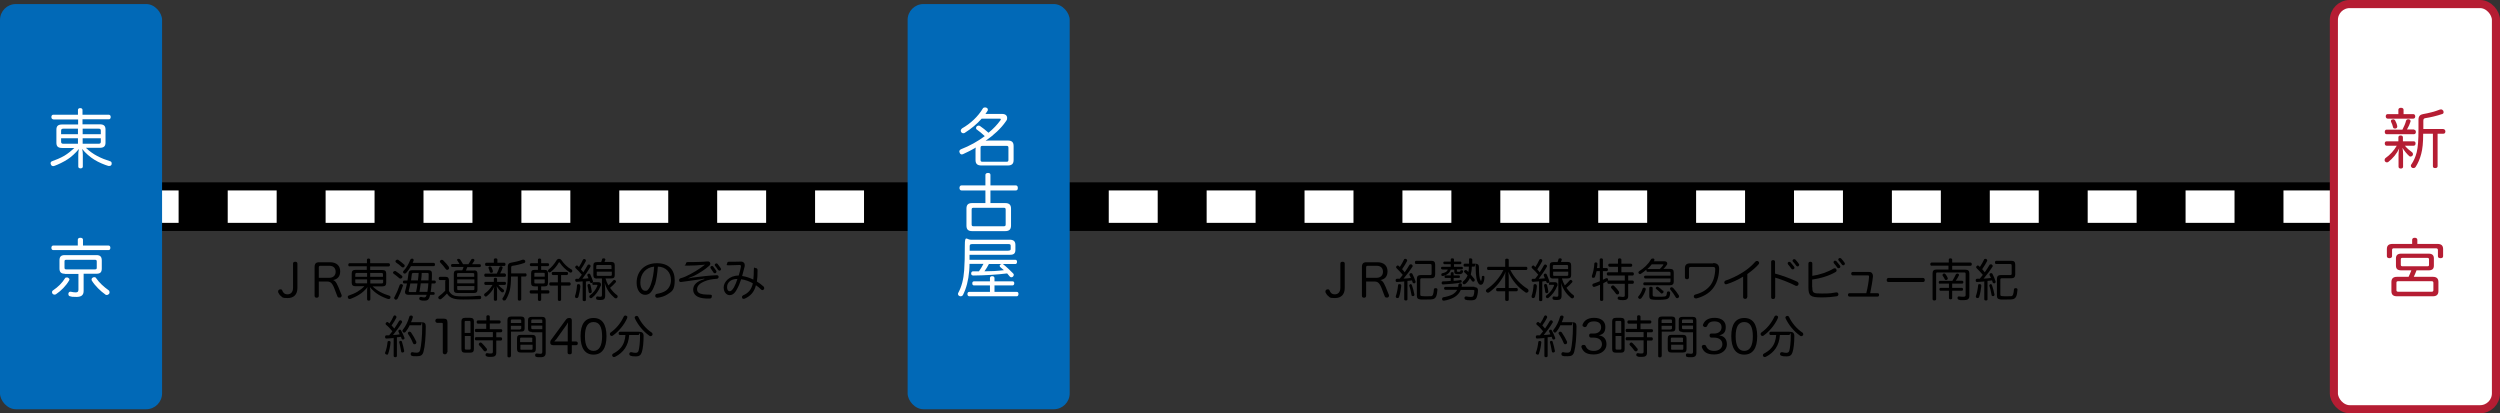 <?xml version="1.0" encoding="UTF-8"?><svg id="b" xmlns="http://www.w3.org/2000/svg" width="1542.5" height="255" viewBox="0 0 1542.5 255"><rect x="0" y="0" width="1542.5" height="255" fill="#333333" stroke="none"/><defs><style>.e{fill:#000;}.e,.f,.g,.h{stroke-width:0px;}.i{stroke-dasharray:0 0 30.2 30.2;}.i,.j,.k{fill:none;}.i,.j,.k,.l{stroke-miterlimit:10;}.i,.k{stroke:#fff;stroke-width:20px;}.f{fill:#b51d33;}.g,.l{fill:#fff;}.j{stroke:#000;stroke-width:30px;}.l{stroke:#b51d33;stroke-width:5px;}.h{fill:#0169b7;}</style></defs><g id="c"><line class="j" x1="95.2" y1="127.5" x2="1485.7" y2="127.5"/><line class="k" x1="95.2" y1="127.5" x2="110.2" y2="127.5"/><line class="i" x1="140.5" y1="127.5" x2="1455.6" y2="127.5"/><line class="k" x1="1470.7" y1="127.5" x2="1485.7" y2="127.5"/></g><g id="d"><rect class="h" y="2.5" width="100" height="250" rx="9.8" ry="9.8"/><path class="g" d="M32.8,73.6c-.7,0-1.1-.6-1.1-1.4s.4-1.4,1.1-1.4h15.3v-3c0-.7.6-1.1,1.4-1.1s1.4.4,1.4,1.1v3h16.3c.7,0,1.1.6,1.1,1.4s-.4,1.4-1.1,1.4h-16.3v3.1h10.6c2.5,0,3.6.9,3.6,3.2v8.1c0,2.3-1.1,3.2-3.6,3.2h-8.5c1.9,1.9,4.6,3.8,6.9,5,2.6,1.4,5.5,2.5,7.8,3.2.8.2,1.2.6,1.2,1.3s0,.4,0,.6c-.2.8-.8,1.1-1.4,1.1s-.4,0-.6,0c-2.4-.7-6-2.2-8.6-3.8-2.6-1.6-5.7-4.2-7.6-6.7.3,1.2.4,2.5.4,3.5v7.4c0,.7-.6,1.1-1.4,1.1s-1.4-.4-1.4-1.1v-7.4c0-1,.1-2.3.4-3.5-2,2.5-4.9,5.1-7,6.4-2.6,1.7-5.8,3.2-8,4-.4.1-.6.2-.9.2-.6,0-1.1-.3-1.4-1-.1-.2-.2-.5-.2-.7s0-.4.1-.6c.2-.4.5-.7,1-.8,2-.7,4.8-1.8,7.4-3.3,2.3-1.4,4.5-3.2,6.2-4.8h-7.5c-2.5,0-3.6-.9-3.6-3.2v-8.1c0-2.3,1.1-3.2,3.6-3.2h9.8v-3.1h-15.3ZM48.1,79.4h-9c-.9,0-1.4.3-1.4,1.2v2.2h10.4v-3.4ZM37.7,85.3v2.2c0,.9.5,1.2,1.4,1.2h9v-3.4h-10.4ZM62.2,82.8v-2.2c0-1-.5-1.2-1.4-1.2h-9.8v3.4h11.2ZM51,88.7h9.8c.9,0,1.4-.3,1.4-1.2v-2.2h-11.2v3.4Z"/><path class="g" d="M67,151.5c.7,0,1.1.6,1.1,1.4s-.4,1.4-1.1,1.4h-34.2c-.7,0-1.1-.6-1.1-1.4s.4-1.4,1.1-1.4h15.2v-3.6c0-.8.7-1.2,1.6-1.2s1.6.4,1.6,1.2v3.6h15.7ZM42.8,172.4c0,.2,0,.5-.2.7-1.8,3.2-5,6.4-8,8.4-.3.2-.6.3-.9.3-.5,0-1-.2-1.3-.6-.2-.3-.3-.6-.3-.9,0-.5.2-.9.7-1.2,3-2,5.6-4.6,7.3-7.4.2-.4.6-.5,1.1-.5s.6,0,.9.2c.5.3.8.7.8,1.1ZM40,168.9c-2.2,0-3.3-.9-3.3-3.2v-5c0-2.4,1-3.3,3.3-3.3h19.5c2.2,0,3.3.9,3.3,3.3v5c0,2.3-1,3.2-3.3,3.2h-7.9v10.6c0,2.6-1.4,3.7-4.4,3.7s-2.8-.1-4-.4c-.6-.1-1-.6-1-1.3s0-.3,0-.4c.2-.8.6-1.1,1.2-1.1s.2,0,.3,0c.8.2,2.1.4,2.9.4,1.3,0,1.8-.4,1.8-1.7v-9.7h-8.4ZM58.6,166.2c.8,0,1.1-.2,1.1-1v-3.9c0-.8-.4-1-1.1-1h-17.7c-.8,0-1.1.2-1.1,1v3.9c0,.8.4,1,1.1,1h17.7ZM58.2,171c.5,0,.9.2,1.1.6,1.9,2.8,4.9,5.5,7.6,7.4.5.3.7.8.7,1.3s-.1.7-.3,1c-.4.4-.8.7-1.4.7s-.6,0-.9-.3c-2.8-1.9-6.4-5.4-8.3-8.5-.1-.2-.2-.4-.2-.7,0-.5.2-.9.7-1.2.3-.2.6-.3,1-.3Z"/><rect class="h" x="560" y="2.5" width="100" height="250" rx="9.8" ry="9.8"/><path class="g" d="M601.9,92.6c0-.6,0-1.2.3-1.6-2.6,1.5-5.3,2.9-8,4.1-.3.1-.5.2-.7.2-.6,0-1.2-.4-1.4-1.1-.1-.2-.2-.5-.2-.7,0-.6.4-1.1,1-1.4,5.4-2.1,10.4-4.9,14.7-8.1-1.6-1.6-3.2-2.8-4.8-4-.4-.2-.6-.6-.6-1s.2-.6.4-1c.3-.3.7-.5,1.1-.5s.6,0,.9.2c1.8,1.2,3.5,2.6,5.3,4.2,3-2.4,5.4-5,7.3-7.6.2-.3.3-.5.3-.7,0-.3-.3-.4-.8-.4h-11c-2.9,3.3-6.4,6.2-10.5,8.8-.3.2-.6.2-.9.2-.5,0-1-.3-1.3-.8-.1-.2-.2-.5-.2-.8,0-.5.3-1,.8-1.4,5.3-3,9.9-7.4,12.7-12.1.3-.6.8-.8,1.4-.8s.5,0,.8.1c.6.2,1,.6,1,1.2s0,.5-.2.8c-.4.6-.8,1.3-1.3,1.9h10.4c1.9,0,3,1,3,2.4s-.3,1.4-.8,2.2c-3,4.4-7.4,8.4-12.5,12,.7-.1,1.4-.2,2.2-.2h11.4c2.6,0,3.7,1,3.7,3.4v8.6c0,2.4-1.1,3.4-3.7,3.4h-16.1c-2.6,0-3.7-1-3.7-3.4v-6.6ZM621,99.8c.8,0,1.2-.2,1.2-1.1v-7.6c0-.9-.4-1.1-1.2-1.1h-14.8c-.8,0-1.2.2-1.2,1.1v7.6c0,.9.4,1.1,1.2,1.1h14.8Z"/><path class="g" d="M620.2,125.3c2.4,0,3.6,1,3.6,3.4v10.5c0,2.4-1.2,3.4-3.6,3.4h-20.4c-2.4,0-3.5-1-3.5-3.4v-10.5c0-2.4,1.1-3.4,3.5-3.4h8.2v-7.8h-14.8c-.7,0-1.2-.6-1.2-1.5s.4-1.6,1.2-1.6h14.8v-6.5c0-.7.6-1.2,1.6-1.2s1.5.4,1.5,1.2v6.5h15.7c.8,0,1.2.6,1.2,1.6s-.4,1.5-1.2,1.5h-15.7v7.8h9ZM619.3,139.6c.8,0,1.2-.2,1.2-1.1v-9.2c0-.9-.4-1.1-1.2-1.1h-18.6c-.8,0-1.2.2-1.2,1.1v9.2c0,.9.4,1.1,1.2,1.1h18.6Z"/><path class="g" d="M598.2,162.8c0,1.4-.1,2.8-.2,4.3-.5,6-1.8,10.8-3.8,14.8-.3.6-.8.9-1.4.9s-.6,0-.9-.2c-.6-.3-.8-.7-.8-1.2s0-.6.2-.8c2-3.7,3.2-8.2,3.6-13.9.3-4,.4-8.9.4-15.4s1.2-3.4,3.6-3.4h24c2.5,0,3.6,1,3.6,3.2v3c0,2.3-1,3.1-3.3,3.1h-25c0,1.1,0,2.1,0,3.1h28.3c.7,0,1,.5,1,1.3s-.4,1.3-1,1.3h-8c.2,0,.4.1.5.2,2.2,1.7,4.2,3.7,6.1,5.6.3.2.4.6.4.9s-.2.8-.5,1.1c-.3.2-.6.4-1,.4s-.7-.2-1-.5c-.5-.6-1.1-1.3-1.6-1.9-6.5.8-13.4,1.2-20.8,1.3-.9,0-1.4-.4-1.4-1.2h0c0-.8.4-1.4,1.2-1.4h3.6c1-1.4,2-3,2.8-4.6h-8.9ZM627.4,180.1c.7,0,1,.5,1,1.3s-.4,1.4-1,1.4h-29.4c-.7,0-1.1-.6-1.1-1.4s.4-1.3,1.1-1.3h12.8v-4h-9.9c-.7,0-1-.5-1-1.3s.4-1.2,1-1.2h9.9v-2c0-.8.5-1.2,1.4-1.2s1.4.5,1.4,1.2v2h11.2c.7,0,1,.5,1,1.2s-.4,1.3-1,1.3h-11.2v4h13.8ZM622.3,154.6c.8,0,1.3-.2,1.3-1v-2c0-.8-.5-1-1.3-1h-22.4c-1.2,0-1.6.3-1.6,1.3v2.8h24ZM610.2,162.8c-.8,1.6-1.7,3.1-2.8,4.6,4,0,8-.2,12-.7-.7-.6-1.4-1.2-2-1.7-.4-.3-.6-.6-.6-1s.1-.5.4-.7c.2-.2.5-.4.8-.4h-7.8Z"/><rect class="l" x="1440" y="2.5" width="100" height="250" rx="9.8" ry="9.8"/><path class="f" d="M1472.5,89.9c-.7,0-1.1-.6-1.1-1.4s.4-1.3,1.1-1.3h7.3v-2.4c0-.8.5-1.2,1.4-1.2s1.4.4,1.4,1.2v2.4h6.7c.7,0,1.1.5,1.1,1.3s-.4,1.4-1.1,1.4h-5.5c1.5,1.8,3,3,4.4,4,.4.3.6.7.6,1.2s-.1.6-.3.9c-.3.4-.8.6-1.2.6s-.6-.1-.8-.3c-1.4-1.2-3-3.2-4.2-5.1.3,1.2.4,2.7.4,3.8v7.9c0,.7-.6,1.1-1.4,1.1s-1.4-.4-1.4-1.1v-7.5c0-1.2.2-2.7.4-3.9-1.4,3.3-4,6.3-6.7,8.4-.3.2-.6.3-.9.3s-.9-.2-1.2-.7c-.2-.3-.2-.6-.2-.8,0-.4.2-.9.6-1.2,2.7-1.9,5.2-4.6,6.9-7.6h-6.2ZM1489.4,80c.7,0,1.2.6,1.2,1.4s-.4,1.4-1.2,1.4h-16.9c-.7,0-1.1-.6-1.1-1.4s.4-1.4,1.1-1.4h9.8c1-1.9,1.9-4,2.2-5.4.2-.6.6-1,1.2-1s.3,0,.5,0c.6.1,1.1.4,1.1,1s0,.2,0,.4c-.4,1.4-1.2,3.2-2.2,4.9h4.3ZM1489,70.4c.7,0,1.2.6,1.2,1.4s-.4,1.4-1.2,1.4h-15.8c-.7,0-1.2-.6-1.2-1.4s.4-1.4,1.2-1.4h6.6v-2.7c0-.7.6-1.2,1.6-1.2s1.6.5,1.6,1.2v2.7h6.1ZM1476.6,73.6c.5,0,.9.3,1.2.7.5.9,1.1,2.3,1.3,3.5,0,.1,0,.2,0,.3,0,.6-.3,1-1,1.2-.2,0-.4,0-.5,0-.6,0-1-.3-1.1-.8-.2-1-.7-2.4-1.2-3.3,0-.2-.1-.3-.1-.5,0-.4.3-.9.8-1,.2,0,.4,0,.6,0ZM1507.6,79.7c.7,0,1.2.6,1.2,1.4s-.4,1.4-1.2,1.4h-3.6v20c0,.8-.5,1.2-1.5,1.2s-1.4-.4-1.4-1.2v-20h-6c0,5.6-.4,9.4-1.2,12.4-.8,3.2-2.1,6-3.4,8-.3.5-.8.8-1.4.8s-.7-.1-1-.3c-.4-.3-.6-.7-.6-1.1s.1-.7.4-1c1.3-1.9,2.5-4.5,3.2-7.3.8-3.4,1.1-7.4,1.1-14.6v-5.5c0-2.2,1-3.2,2.8-3.5,3.4-.6,7.2-1.5,10.4-2.8.2,0,.5-.1.7-.1.6,0,1,.3,1.4.8.1.3.2.6.2.8,0,.6-.2,1-.7,1.2-3.5,1.2-7.3,2.1-10.6,2.6-.9.2-1.2.5-1.2,1.7v5h12.5Z"/><path class="f" d="M1503.9,150.5c2.4,0,3.5,1,3.5,3.2v4.4c0,.8-.6,1.2-1.6,1.2s-1.6-.4-1.6-1.2v-3.8c0-.9-.5-1.1-1.4-1.1h-25.7c-.8,0-1.2.2-1.2,1.1v3.8c0,.7-.7,1.2-1.6,1.2s-1.6-.4-1.6-1.2v-4.4c0-2.2,1.1-3.2,3.5-3.2h12.1v-2.5c0-.8.6-1.3,1.6-1.3s1.6.5,1.6,1.3v2.5h12.6ZM1481.6,166.8c-2.2,0-3.3-.8-3.3-2.9v-4.5c0-2,1.1-2.9,3.3-2.9h16.8c2.2,0,3.3.9,3.3,2.9v4.5c0,2.1-1.1,2.9-3.3,2.9h-7.4c-.5,1.4-1.1,2.7-1.7,4h11.8c2.2,0,3.4,1,3.4,3.2v5.6c0,2.2-1.2,3.2-3.4,3.2h-22.2c-2.2,0-3.4-.9-3.4-3.2v-5.6c0-2.2,1.2-3.2,3.4-3.2h7.2c.6-1.3,1.2-2.6,1.7-4h-6.2ZM1500.2,180c.8,0,1.2-.2,1.2-1v-4.5c0-.8-.4-1-1.2-1h-20.4c-.9,0-1.2.2-1.2,1v4.5c0,.8.4,1,1.2,1h20.4ZM1497.6,164.3c.8,0,1.1-.2,1.1-.9v-3.4c0-.7-.4-.9-1.1-.9h-15.2c-.8,0-1.1.2-1.1.9v3.4c0,.7.4.9,1.1.9h15.2Z"/><path class="e" d="M180.8,162.6c0-.8.6-1.1,1.4-1.1s1.3.4,1.3,1.1v15.1c0,4-2.2,6.2-6,6.2s-3.1-.5-4-1.1c-1-.7-1.5-1.7-1.9-2.5,0-.2,0-.3,0-.5,0-.6.4-1.1.9-1.2.2,0,.4-.1.6-.1.5,0,.9.2,1.1.8.4,1.1,1.2,2.3,3.2,2.3s3.4-1.4,3.4-4v-14.8Z"/><path class="e" d="M210.8,182c0,.2,0,.3,0,.5,0,.5-.4,1-.9,1.1-.2,0-.4,0-.6,0-.5,0-.9-.2-1.1-.7l-.7-1.8c-2-5.5-2.8-7.4-5.6-7.4h-5.2v8.8c0,.8-.5,1.2-1.3,1.2s-1.3-.4-1.3-1.2v-17.7c0-2.2.9-3,2.9-3h6.6c4.1,0,6.3,2.2,6.3,5.6s-1.8,4.9-4.4,5.4c1.7.5,2.6,2.4,4.6,7.6l.7,1.7ZM203.2,171.4c2.4,0,3.9-1.5,3.9-3.7s-1.3-3.7-3.8-3.7h-5.7c-.6,0-.9.3-.9,1v6.4h6.4Z"/><path class="e" d="M215.7,164.4c-.5,0-.8-.4-.8-1s.3-1,.8-1h10.7v-2.1c0-.5.4-.8,1-.8s1,.3,1,.8v2.1h11.4c.5,0,.8.4.8,1s-.3,1-.8,1h-11.4v2.2h7.4c1.7,0,2.5.6,2.5,2.2v5.7c0,1.6-.8,2.2-2.5,2.2h-5.9c1.3,1.3,3.2,2.7,4.8,3.5,1.8,1,3.8,1.7,5.4,2.2.6.2.8.4.8.9s0,.3,0,.4c-.1.5-.5.8-1,.8s-.3,0-.4,0c-1.7-.5-4.2-1.6-6-2.7-1.8-1.1-4-3-5.3-4.7.2.8.3,1.7.3,2.4v5.2c0,.5-.4.8-1,.8s-1-.3-1-.8v-5.2c0-.7,0-1.6.3-2.4-1.4,1.8-3.4,3.6-4.9,4.5-1.8,1.2-4,2.2-5.6,2.8-.3,0-.4.1-.6.1-.4,0-.8-.2-1-.7,0-.2-.1-.3-.1-.5s0-.3,0-.4c.1-.3.3-.5.7-.6,1.4-.5,3.4-1.2,5.2-2.3,1.6-1,3.2-2.2,4.3-3.4h-5.3c-1.7,0-2.5-.6-2.5-2.2v-5.7c0-1.6.8-2.2,2.5-2.2h6.8v-2.2h-10.7ZM226.5,168.4h-6.3c-.6,0-1,.2-1,.9v1.5h7.3v-2.4ZM219.2,172.5v1.5c0,.6.3.8,1,.8h6.3v-2.4h-7.3ZM236.3,170.8v-1.5c0-.7-.3-.9-1-.9h-6.9v2.4h7.9ZM228.5,174.9h6.9c.6,0,1-.2,1-.8v-1.5h-7.9v2.4Z"/><path class="e" d="M247.9,170c.3.3.4.6.4.8s-.1.5-.3.7-.5.4-.9.4-.5,0-.8-.3c-.9-.8-2.2-1.9-3.4-2.7-.2-.1-.4-.4-.4-.7s0-.4.3-.6c.3-.3.6-.4.9-.4s.4,0,.6.2c1.1.7,2.5,1.8,3.5,2.6ZM248.5,176.3c0,.1,0,.2,0,.3-.8,2.5-2.1,5.6-3.2,7.7-.3.4-.6.6-1,.6s-.4,0-.6-.2c-.3-.2-.5-.4-.5-.8s0-.5.3-.8c1.1-2,2.3-4.8,3.1-7.2.1-.4.5-.6.9-.6s.3,0,.4,0c.5.2.8.5.8,1ZM249.3,163.1c.3.3.4.6.4.8s-.1.5-.3.8c-.2.2-.5.3-.8.3s-.6-.1-.8-.3c-.9-.9-2.3-2-3.4-2.7-.2-.2-.4-.4-.4-.7s0-.5.3-.7c.2-.3.6-.4.9-.4s.4,0,.6.2c1.1.7,2.5,1.9,3.5,2.8ZM264.2,166.7c1.6,0,2.4.6,2.3,2.3,0,1.4,0,2.8-.1,4.1h1.7c.5,0,.8.4.8.9s-.3.9-.8.9h-1.8c-.1,1.8-.3,3.5-.6,5.3h1.7c.5,0,.8.3.8.9s-.3.8-.8.8h-2c-.1.6-.3,1.1-.4,1.5-.5,1.6-1.4,2.1-2.9,2.1s-2,0-2.7-.3c-.4-.1-.7-.4-.7-.9s0-.2,0-.3c.1-.5.4-.8.9-.8s.2,0,.3,0c.4.1,1.3.3,1.8.3s1.1-.2,1.3-.9c0-.2.1-.5.2-.7h-11.2c-1.3,0-2.1-.5-2.1-1.6s0-.5.1-.8c.4-1.4.8-3,1.1-4.6h-1.7c-.5,0-.8-.3-.8-.9s.3-.9.8-.9h2c.3-1.4.4-2.8.6-4.1.2-1.7.8-2.3,2.4-2.3h9.7ZM253.6,164.2c-.9,1.6-2,3.1-3,4.2-.2.2-.5.4-.8.4s-.5,0-.8-.3c-.2-.2-.3-.4-.3-.7s.1-.6.4-.8c1.6-1.6,3.2-4.4,4.1-6.8.2-.4.5-.6.9-.6s.3,0,.5,0c.4.1.6.4.6.8s0,.3,0,.4c-.2.4-.4.9-.6,1.4h13c.5,0,.8.4.8,1s-.3,1-.8,1h-14.1ZM253.2,174.8c-.3,1.6-.6,3.2-1,4.5,0,.1,0,.3,0,.4,0,.3.2.5.7.5h3.8c.4-1.8.7-3.5.9-5.3h-4.4ZM254.9,168.5c-.5,0-.8.1-.8.7-.1,1.2-.3,2.5-.5,3.8h4.3c0-.4,0-.8.1-1.2.1-1.1.3-2.2.3-3.4h-3.4ZM263.7,180.1c.3-1.7.5-3.5.6-5.3h-4.7c-.2,1.8-.5,3.6-.8,5.3h4.9ZM260.2,168.5c0,1.5-.2,3-.4,4.5h4.6c0-1.2.1-2.5.1-3.8,0-.6-.3-.8-.8-.8h-3.6Z"/><path class="e" d="M275,173.5c0-.5-.2-.7-.7-.7h-2.8c-.5,0-.8-.4-.8-1s.3-1,.8-1h3.5c1.4,0,2,.8,2,2.2v6.6c1,1.7,2.1,2.5,3.6,2.9,1.3.3,3.1.4,5.4.4,3.4,0,6.9-.1,9.8-.4h.1c.7,0,1,.4,1,1h0c0,.7-.3,1.1-1.1,1.1-2.9.1-6.7.2-10,.2s-4.6-.2-6-.6c-1.7-.5-3.1-1.5-4-3.1-1.2,1.3-2.4,2.5-3.5,3.3-.3.2-.6.3-.8.3s-.5-.1-.8-.4c-.2-.2-.3-.4-.3-.7,0-.3.1-.6.4-.8,1.1-.8,2.7-2.1,3.9-3.4v-6.2ZM276.8,164.6c.2.3.3.5.3.8s-.1.6-.4.8c-.2.2-.4.3-.7.3s-.7-.1-.9-.4c-.9-1.3-2.4-3.1-3.4-4.1-.2-.2-.3-.4-.3-.6s.1-.6.4-.8c.3-.2.5-.3.8-.3s.5.1.8.3c1.2,1.1,2.8,3,3.6,4.1ZM292.3,166.8c1.6,0,2.3.6,2.3,2.1v9.8c0,1.5-.7,2.1-2.3,2.1h-10c-1.6,0-2.3-.6-2.3-2.1v-9.8c0-1.5.7-2.1,2.3-2.1h2.9c.4-.6.6-1.4.8-2.1h-6.9c-.5,0-.8-.3-.8-.9s.3-.9.8-.9h4.4c-.4-.8-.9-1.5-1.3-2.1-.1-.1-.2-.3-.2-.4,0-.3.2-.6.6-.7.2,0,.3,0,.4,0,.4,0,.7.2.9.4.6.8,1.2,1.9,1.8,2.9h3.3c.6-1,1.3-1.9,1.8-2.9.2-.3.4-.4.8-.4s.3,0,.4,0c.4.1.7.4.7.8s0,.2,0,.3c-.4.7-.9,1.5-1.4,2.2h4.6c.5,0,.8.3.8.9s-.3.9-.8.9h-7.6c-.3.7-.5,1.4-.8,2.1h5ZM292.6,170.8v-1.6c0-.6-.3-.7-.8-.7h-9c-.6,0-.8.1-.8.7v1.6h10.6ZM282.1,174.8h10.6v-2.4h-10.6v2.4ZM282.1,178.3c0,.5.3.7.8.7h9c.5,0,.8-.2.8-.7v-1.8h-10.6v1.8Z"/><path class="e" d="M299.6,175.8c-.5,0-.8-.4-.8-1s.3-.9.8-.9h5.1v-1.7c0-.6.4-.8,1-.8s1,.3,1,.8v1.7h4.7c.5,0,.8.4.8.9s-.3,1-.8,1h-3.9c1,1.2,2.1,2.1,3.1,2.8.3.2.4.5.4.8s0,.4-.2.6c-.2.3-.5.4-.8.4s-.4,0-.6-.2c-1-.8-2.1-2.2-3-3.6.2.8.3,1.9.3,2.7v5.5c0,.5-.4.8-1,.8s-1-.3-1-.8v-5.2c0-.9.1-1.9.3-2.7-1,2.3-2.8,4.4-4.7,5.9-.2.1-.4.2-.6.2s-.6-.2-.8-.5c-.1-.2-.2-.4-.2-.6,0-.3.1-.6.4-.8,1.9-1.3,3.6-3.2,4.8-5.3h-4.3ZM311.4,168.8c.5,0,.8.4.8,1s-.3,1-.8,1h-11.8c-.5,0-.8-.4-.8-1s.3-1,.8-1h6.9c.7-1.3,1.3-2.8,1.6-3.8.1-.4.4-.7.9-.7s.2,0,.3,0c.4,0,.8.3.8.7s0,.2,0,.3c-.3,1-.8,2.2-1.5,3.4h3ZM311.1,162.1c.5,0,.8.4.8,1s-.3,1-.8,1h-11c-.5,0-.8-.4-.8-1s.3-1,.8-1h4.6v-1.9c0-.5.4-.8,1.1-.8s1.1.3,1.1.8v1.9h4.3ZM302.4,164.4c.4,0,.6.2.8.5.3.6.8,1.6.9,2.4,0,0,0,.1,0,.2,0,.4-.2.7-.7.8-.1,0-.3,0-.4,0-.4,0-.7-.2-.8-.6-.2-.7-.5-1.7-.8-2.3,0-.1,0-.2,0-.3,0-.3.2-.6.6-.7.1,0,.3,0,.4,0ZM324.1,168.6c.5,0,.8.4.8,1s-.3,1-.8,1h-2.5v14c0,.6-.4.9-1.1.9s-1-.3-1-.9v-14h-4.2c0,3.9-.3,6.6-.8,8.7-.6,2.2-1.5,4.2-2.4,5.6-.2.4-.6.5-1,.5s-.5,0-.7-.2c-.3-.2-.4-.5-.4-.8s0-.5.3-.7c.9-1.3,1.7-3.1,2.2-5.1.6-2.4.8-5.2.8-10.2v-3.9c0-1.5.7-2.2,1.9-2.4,2.4-.4,5-1,7.3-1.9.2,0,.3,0,.5,0,.4,0,.7.2,1,.6,0,.2.1.4.1.6,0,.4-.2.7-.5.8-2.5.9-5.1,1.5-7.4,1.8-.6.1-.8.4-.8,1.2v3.5h8.8Z"/><path class="e" d="M327.7,164.2c-.5,0-.8-.4-.8-.9s.3-.9.8-.9h4.2v-2.1c0-.5.4-.8,1-.8s1,.3,1,.8v2.1h4.1c.5,0,.8.4.8.9s-.3.9-.8.9h-4.1v2.3h2c1.5,0,2.2.6,2.2,2.1v6c0,1.5-.6,2.1-2.2,2.1h-2v2.4h4.3c.5,0,.8.4.8,1s-.3,1-.8,1h-4.3v3.8c0,.5-.4.8-1,.8s-1-.3-1-.8v-3.8h-4.3c-.5,0-.8-.4-.8-1s.3-1,.8-1h4.3v-2.4h-2c-1.5,0-2.2-.6-2.2-2.1v-6c0-1.5.6-2.1,2.2-2.1h2v-2.3h-4.2ZM336.1,170.7v-1.8c0-.5-.3-.6-.8-.6h-4.9c-.5,0-.7.1-.7.6v1.8h6.4ZM329.7,172.4v1.9c0,.5.3.6.7.6h4.9c.5,0,.8-.1.8-.6v-1.9h-6.4ZM352.6,166.2c.3.2.5.5.5.9s0,.4-.2.7c-.2.3-.5.4-.8.4s-.5,0-.8-.3c-2.3-1.5-4.3-3.4-5.9-5.8-.1-.2-.3-.3-.4-.3s-.2.1-.3.3c-1.2,2.2-2.9,4.1-4.9,5.7-.3.2-.5.3-.7.3s-.6-.1-.8-.4c-.1-.2-.2-.4-.2-.6,0-.3.1-.6.4-.8,1.9-1.5,3.5-3.4,4.9-5.7.3-.6,1-.9,1.5-.9s1.2.3,1.5.8c1.6,2.3,3.6,4.3,6,5.7ZM341.2,169.7c-.5,0-.8-.4-.8-1s.3-.9.8-.9h8.5c.5,0,.8.4.8.9s-.3,1-.8,1h-3.5v4.5h5.1c.5,0,.8.4.8,1s-.3,1-.8,1h-5.1v8.7c0,.5-.4.8-1,.8s-1-.3-1-.8v-8.7h-4.5c-.5,0-.8-.4-.8-1s.3-1,.8-1h4.5v-4.5h-3Z"/><path class="e" d="M359.5,173.6c-1.2.1-2.5.2-3.7.3h0c-.5,0-.9-.4-.9-1s.3-.9.8-.9,1,0,1.4,0c.6-.8,1.3-1.7,1.9-2.5-1.1-1.4-2.6-2.9-3.8-4-.2-.2-.3-.4-.3-.6s0-.5.3-.7c.2-.2.5-.4.7-.4s.4,0,.5.2c.3.3.5.5.8.8,1-1.6,1.9-3.2,2.4-4.4.2-.4.5-.6.8-.6s.3,0,.5.1c.4.2.6.4.6.8s0,.3-.1.5c-.8,1.5-1.7,3.2-3,5,.5.6,1.1,1.2,1.5,1.8,1-1.5,1.9-3,2.6-4.3.2-.4.4-.5.8-.5s.3,0,.5.1c.4.2.6.4.6.8s0,.3-.1.5c-1.3,2.3-3.4,5.3-5,7.4,1.3,0,2.5-.2,3.8-.3-.2-.6-.5-1.2-.7-1.7,0-.1,0-.3,0-.4,0-.3.2-.6.6-.7.2,0,.3-.1.5-.1.3,0,.5.2.7.5.6,1.3,1.2,2.8,1.7,4.3,0,0,0,.1,0,.2,0,.4-.3.6-.7.8-.1,0-.3,0-.4,0-.3,0-.6-.2-.8-.5,0-.3-.1-.5-.2-.7-.3,0-.6,0-1,.1-.4,0-.9.1-1.3.2v11.4c0,.5-.4.7-1,.7s-1-.3-1-.7v-11.3ZM358.1,176.2h0c-.1,2.2-.7,5.2-1.2,6.9-.2.5-.5.8-1,.8s-.2,0-.4,0c-.4-.1-.7-.4-.7-.9s0-.3,0-.4c.6-1.6,1.1-4.3,1.2-6.6,0-.4.4-.7.9-.7h.1c.6,0,.9.3.9.9ZM365.1,180c0,.6-.4.8-.8.9,0,0-.1,0-.2,0-.4,0-.8-.2-.9-.8-.1-1.1-.4-2.6-.7-3.7,0-.1,0-.3,0-.4,0-.4.3-.7.7-.8.1,0,.2,0,.3,0,.4,0,.6.2.8.6.3,1.2.6,2.5.8,3.8,0,0,0,.2,0,.3ZM366.2,175.9c-.4,0-.7-.3-.7-.9s.3-.9.7-.9h2.9c1.1,0,1.7.5,1.7,1.4s0,.7-.3,1.1c-1.1,2.8-2.9,5.3-5.3,7.2-.2.1-.4.2-.6.2s-.6-.1-.8-.4c-.1-.2-.2-.4-.2-.6s.1-.6.4-.8c2.1-1.5,3.7-3.6,4.6-5.9,0-.1,0-.2,0-.3,0-.2-.1-.3-.4-.3h-2.2ZM368.4,171.9c-1.6,0-2.3-.6-2.3-2.1v-6c0-1.5.6-2.1,2.3-2.1h2.5c.3-.6.5-1.3.6-1.8.1-.4.4-.5.9-.5s.2,0,.3,0c.5,0,.8.4.8.7s0,.1,0,.2c-.1.4-.3.9-.5,1.3h4c1.6,0,2.3.6,2.3,2.1v6c0,1.5-.6,2.1-2.3,2.1h-3.4c.4,1.5,1,2.9,1.8,4.3,1.1-1,2.1-2.1,2.9-3,.2-.2.4-.4.7-.4s.4,0,.7.3c.3.2.4.5.4.7s0,.4-.3.6c-.9,1.1-2.1,2.2-3.4,3.3,1.3,1.8,2.7,3.4,4.3,4.5.3.2.4.5.4.8s0,.5-.3.8c-.2.3-.5.4-.8.4s-.5-.1-.8-.3c-2.6-2.2-5-5.2-6.1-9.3.1,1.3.3,2.9.3,4.3v3.6c0,2-.8,2.7-2.7,2.7s-1.6,0-2.2-.2c-.4,0-.7-.4-.7-.9s0-.2,0-.3c0-.5.4-.8.8-.8s0,0,.1,0c.5.1,1.1.2,1.6.2.8,0,1.1-.2,1.1-1.1v-10.2h-3.2ZM377.3,166v-1.8c0-.5-.3-.7-.8-.7h-7.8c-.5,0-.8.2-.8.7v1.8h9.3ZM368.1,169.5c0,.5.3.7.8.7h7.8c.5,0,.8-.2.8-.7v-1.9h-9.3v1.9Z"/><path class="e" d="M404,175.6c-1,2.9-1.8,4.1-2.8,5.1-.9.9-2.1,1.2-3.2,1.2-2.9,0-5.2-2.8-5.2-7.5,0-7,4.9-12,12.5-12s11,4.3,11,10.5-1.7,6.9-4.6,8.8c-1.6,1-3.6,1.7-5.9,2-.1,0-.2,0-.3,0-.6,0-1.1-.3-1.2-1,0,0,0-.2,0-.3,0-.6.4-1,1-1.1,2-.3,4.2-1,5.6-2,1.8-1.3,3.1-3.6,3.1-6.5,0-4.7-3.1-8.2-8.1-8.3-.3,4.3-.9,8.2-1.8,11.2ZM395.1,174.3c0,3.4,1.4,5.1,2.9,5.1s1.3-.2,1.9-.8c.6-.6,1.3-1.8,1.9-3.8.9-2.6,1.6-6.5,1.8-10.3-5.1.5-8.5,4.4-8.5,9.8Z"/><path class="e" d="M434.4,171.9c-1.1.3-2.5.5-4.1.7-3.3.4-6.9.9-10.1,1.4,0,0-.2,0-.2,0-.6,0-1-.4-1-1,0,0,0-.1,0-.2,0-.5.3-.9.9-1.1,1-.3,2-.6,3.1-1.1,4.2-1.9,8.7-4.7,12-7.3-3.6.4-7.6.6-10.8.6s-1-.4-1-1.1.4-1.1,1.1-1.1c2.3,0,4.7,0,6.8-.1,2,0,3.8-.2,5.3-.3h.3c.7,0,1.1.2,1.4.7.1.2.2.5.2.7,0,.4-.2.8-.6,1.2-2.8,2.5-6.3,4.7-9.5,6.3-1,.4-2.1.9-3.4,1.4v.2c1.4-.4,3.1-.7,4.6-.8,3.8-.5,8.4-1,12.8-1.2h.1c.7,0,1.1.4,1.1,1h0c0,.7-.4,1.1-1,1.2-2.8.2-5.6.6-8,1.7-2.6,1.1-4.3,2.7-4.3,4.7s1.3,2.8,3.9,3.2c1,.1,2.4.2,3.9.2s1.3.4,1.3,1.1-.4,1.3-1.2,1.3h-.6c-1.3,0-2.6,0-3.7-.2-3.8-.5-6-2.4-6-5.3s2.1-5.1,6.9-6.5v-.2ZM442,167.7c0,.3-.1.6-.4.8-.1,0-.3.1-.5.1-.3,0-.7-.1-.9-.5-.5-.8-1.2-1.8-1.7-2.5-.1-.2-.2-.4-.2-.6,0-.3.1-.5.4-.7.2-.1.4-.2.6-.2s.5.1.7.3c.6.8,1.4,1.9,1.9,2.6.1.2.2.4.2.6ZM444.9,166.1c0,.3-.2.6-.4.7-.2.1-.4.2-.6.2-.3,0-.6-.2-.9-.5-.5-.8-1.1-1.7-1.8-2.5-.2-.2-.2-.4-.2-.6,0-.3.2-.6.5-.7.1-.1.3-.2.5-.2.3,0,.6.1.8.4.7.8,1.3,1.8,1.9,2.6.1.2.2.4.2.6Z"/><path class="e" d="M457.1,164.4c0-.1,0-.2,0-.3,0-.4-.2-.6-.7-.6h0c-2,0-4.5.2-6.7.2s-1.1-.4-1.1-1h0c0-.8.4-1.1,1-1.2,2.5,0,5.1,0,7.5-.1h.2c.7,0,1.3.3,1.7.7.3.3.5.8.5,1.4s0,.7-.1,1.1c-.4,1.6-.9,3.6-1.5,5.7,2.2.3,4.7,1.1,6.9,2.2.2-1.7.3-3.7.3-6s.5-1.1,1.1-1.1,1.2.4,1.2,1.1v.7c0,2.5-.1,4.7-.4,6.5,1.5.9,2.8,1.9,4,3,.4.3.5.7.5,1.1s0,.6-.3.8c-.2.3-.5.4-.8.4s-.6-.1-.8-.4c-1-1-2-1.8-3.2-2.6-1,4.1-3.3,6.7-7,8.3-.2,0-.4.1-.6.1-.4,0-.8-.2-.9-.6,0-.2-.1-.3-.1-.5,0-.5.3-.9.7-1.1,3.2-1.3,5.2-3.6,6-7.4-2-1.2-4.8-2.2-7.2-2.5-.8,2.4-1.7,4.6-2.7,6.3-1.4,2.7-2.9,3.5-4.5,3.5s-3.6-1.6-3.6-4.8,3.4-7.3,9.3-7.3c.6-2,1.1-3.9,1.4-5.7ZM448.6,177.2c0,1.8.8,2.5,1.6,2.5s1.6-.6,2.7-2.5c.8-1.5,1.5-3.2,2.1-5.1-4.1,0-6.4,2.2-6.4,5.1Z"/><path class="e" d="M242.7,208.6c-1.5.1-2.9.2-4.3.3h0c-.5,0-.8-.3-.8-1,0-.6.3-1,.8-1h.4c.4,0,.9,0,1.3,0,.7-.8,1.3-1.7,2-2.5-1.2-1.5-2.6-3-3.9-4-.2-.2-.3-.4-.3-.6s.1-.5.3-.7c.2-.3.5-.4.8-.4s.3,0,.5.2c.3.2.5.4.8.7,1-1.4,1.9-3.1,2.5-4.5.2-.3.4-.5.7-.5s.3,0,.5.1c.4.2.6.5.6.8s0,.3,0,.4c-.7,1.5-1.8,3.2-3,4.9.6.6,1.1,1.3,1.7,1.9,1.1-1.6,2.1-3.2,2.9-4.6.2-.3.5-.5.8-.5s.3,0,.5.1c.4.2.6.5.6.9s0,.3-.1.4c-1.4,2.4-3.6,5.4-5.5,7.7,1.4,0,2.8-.2,4.1-.4-.3-.6-.6-1.3-.8-1.8,0-.1,0-.2,0-.3,0-.3.2-.6.5-.7.2,0,.3-.1.5-.1.3,0,.5.1.7.5.7,1.3,1.6,3.2,2.1,4.6,0,0,0,.1,0,.2,0,.4-.3.6-.7.8-.1,0-.3,0-.4,0-.3,0-.6-.2-.7-.5-.1-.4-.3-.8-.4-1.2-.8.1-1.7.3-2.5.3v11.5c0,.5-.4.8-1,.8s-1-.3-1-.8v-11.3ZM238.7,218.7c-.1,0-.3,0-.4,0-.4-.1-.7-.4-.7-.8s0-.2,0-.3c.8-1.8,1.3-4.4,1.5-6.4,0-.6.4-.8.8-.8s.1,0,.2,0c.5,0,.9.3.9.8h0c-.2,2.4-.8,5.1-1.5,7.1-.1.4-.5.6-.9.6ZM249.4,216.6c0,.5-.4.8-.9.9,0,0-.2,0-.2,0-.4,0-.8-.2-.8-.7-.3-1.6-.7-4.1-1.2-5.6,0,0,0-.2,0-.2,0-.3.3-.6.6-.7.1,0,.2,0,.3,0,.4,0,.7.2.8.6.5,1.5,1.1,4,1.4,5.7h0ZM252.7,200.9c-.7,1.5-1.6,2.8-2.5,3.9-.2.3-.5.4-.8.4s-.5,0-.7-.3c-.3-.3-.4-.6-.4-.8s0-.5.3-.7c1.7-2.1,3.1-4.9,4-8.1.1-.4.5-.6.9-.6s.2,0,.4,0c.5.1.8.4.8.8s0,.2,0,.3c-.3,1-.6,2-1.1,3h6.6c1.7,0,2.5.7,2.5,2.5,0,6.7-.5,12.4-1.4,15.7-.6,2.2-1.7,2.8-4.1,2.8s-2.3,0-3.1-.3c-.4,0-.7-.5-.7-1s0-.2,0-.3c.1-.5.4-.9.9-.9s.2,0,.3,0c.7.2,1.4.3,2.4.3s1.8-.2,2.2-1.5c.7-2.8,1.3-8.7,1.3-14.5s-.3-.9-.9-.9h-7ZM252.8,204.7c.3,0,.6.1.8.4,1.2,1.7,2.5,4,3.3,5.8,0,.1,0,.3,0,.4,0,.4-.2.8-.6,1-.2,0-.4.1-.6.1-.4,0-.7-.2-.9-.7-.7-1.8-1.8-3.9-3-5.6-.1-.2-.2-.4-.2-.5,0-.3.2-.6.5-.8.2-.1.4-.2.6-.2Z"/><path class="e" d="M275.8,217.4c0,.8-.6,1.2-1.3,1.2s-1.3-.4-1.3-1.2v-17.4c0-.6-.1-.8-.7-.8h-2.7q0,0,0,0c-.7,0-1.2-.6-1.2-1.3s.5-1.3,1.2-1.3h3.6c0,0,.2,0,.3,0,1.8,0,2.4.6,2.4,2.7v18.1Z"/><path class="e" d="M292.4,215.4c0,1.6-.8,2.2-2.3,2.2h-3.1c-1.6,0-2.3-.6-2.3-2.2v-17.1c0-1.6.8-2.2,2.3-2.2h3.1c1.5,0,2.3.6,2.3,2.2v17.1ZM290.3,205.4v-6.7c0-.6-.3-.7-.8-.7h-2c-.6,0-.8.1-.8.7v6.7h3.6ZM286.8,207.3v7.7c0,.6.3.7.8.7h2c.5,0,.8-.1.8-.7v-7.7h-3.6ZM300.1,199.7h-5.2c-.5,0-.8-.4-.8-1s.3-1,.8-1h5.2v-2.4c0-.5.4-.8,1-.8s1.1.3,1.1.8v2.4h5.9c.5,0,.8.4.8.9s-.3,1-.8,1h-5.9v3.5h6.9c.5,0,.8.4.8.9s-.3,1-.8,1h-2.9v3.1h2.8c.5,0,.8.4.8,1s-.3,1-.8,1h-2.8v7.5c0,1.9-1,2.6-3.1,2.6s-2,0-2.7-.3c-.5-.1-.8-.4-.8-.9s0-.2,0-.3c.1-.5.4-.8.8-.8s.2,0,.3,0c.7.2,1.5.2,2.1.2,1,0,1.3-.2,1.3-1.2v-6.9h-10.3c-.5,0-.8-.4-.8-1s.3-1,.8-1h10.3v-3.1h-10.3c-.5,0-.8-.4-.8-1s.3-1,.8-1h6.2v-3.5ZM300.2,214.9c.2.3.3.6.3.8s-.2.6-.4.8c-.2.2-.5.3-.8.3s-.7-.2-.9-.5c-.8-1.1-1.8-2.4-2.7-3.2-.2-.2-.3-.5-.3-.7s.2-.6.4-.8c.3-.2.5-.3.7-.3s.5.1.8.4c.9.8,2,2.2,2.8,3.2Z"/><path class="e" d="M315.2,219.7c0,.6-.4.8-1.1.8s-1-.3-1-.8v-22.2c0-1.5.7-2.2,2.3-2.2h6c1.6,0,2.3.6,2.3,2v5.3c0,1.5-.7,2-2.3,2h-6.1v14.9ZM321.6,197.8c0-.5-.3-.7-.8-.7h-4.8c-.5,0-.8.2-.8.7v1.5h6.4v-1.5ZM320.8,203.2c.5,0,.8-.2.8-.7v-1.5h-6.4v2.3h5.6ZM328.3,206.6c1.6,0,2.3.6,2.3,2.2v6.5c0,1.6-.7,2.2-2.3,2.2h-7c-1.6,0-2.3-.6-2.3-2.2v-6.5c0-1.6.7-2.2,2.3-2.2h7ZM328.5,209c0-.5-.3-.7-.8-.7h-6c-.5,0-.8.1-.8.7v2.1h7.5v-2.1ZM321,215.1c0,.5.3.7.8.7h6c.5,0,.8-.1.8-.7v-2.4h-7.5v2.4ZM328.1,204.8c-1.6,0-2.3-.6-2.3-2v-5.3c0-1.4.7-2,2.3-2h6.3c1.6,0,2.3.7,2.3,2.2v19.9c0,1.9-.8,2.8-3.1,2.8s-1.9,0-2.6-.2c-.5,0-.8-.4-.8-1s0-.2,0-.3c0-.5.4-.8.9-.8s.1,0,.2,0c.6.1,1.5.2,2,.2,1,0,1.3-.3,1.3-1.3v-12h-6.5ZM334.6,197.8c0-.5-.3-.7-.8-.7h-5.2c-.5,0-.8.2-.8.7v1.5h6.8v-1.5ZM334.6,200.9h-6.8v1.5c0,.5.3.7.8.7h6v-2.3Z"/><path class="e" d="M341,212.9c-.9,0-1.5-.5-1.5-1.5s.3-1.5.9-2.2l8.5-11.6c.7-.9,1.1-1.4,2.3-1.4s1.6.4,1.6,1.6v12.9h2.6c.7,0,1.1.4,1.1,1.1s-.3,1.2-1.1,1.2h-2.6v4.5c0,.8-.5,1.1-1.3,1.1s-1.3-.3-1.3-1.1v-4.5h-9.2ZM343.1,209.4c-.3.4-.7.8-1.1,1.3.6,0,1.3,0,1.8,0h6.5v-7.2c0-1.3,0-3.1.2-4.6-.6,1.1-1.3,2.1-2.2,3.3l-5.2,7.3Z"/><path class="e" d="M374.2,207.5c0,7.4-2.8,11.3-8,11.3s-8-3.9-8-11.4,2.8-11.2,8-11.2,8,3.7,8,11.3ZM360.9,207.5c0,5.9,1.8,9,5.3,9s5.3-3.1,5.3-9-1.7-8.8-5.3-8.8-5.3,3-5.3,8.8Z"/><path class="e" d="M387,195.9c0,.1,0,.3-.1.5-1.8,4.1-5.2,8.1-8.7,10.6-.2.2-.5.3-.8.3s-.6-.1-.8-.4c-.2-.2-.3-.5-.3-.8s.1-.7.4-.9c3.5-2.4,6.4-6,8.1-9.8.2-.4.5-.7,1-.7s.4,0,.6.1c.5.2.7.5.7.9ZM382.5,206.7c-.5,0-.8-.4-.8-1s.3-1,.8-1h11.7c2,0,2.9.7,2.9,2.6,0,4.1-.4,7.9-1.1,10-.6,1.9-1.7,2.6-3.6,2.6s-2.5-.1-3.3-.4c-.6-.2-.8-.6-.8-1s0-.2,0-.3c.1-.6.5-.9,1-.9s.3,0,.4,0c.7.2,1.5.4,2.4.4s1.6-.3,1.9-1.3c.5-1.7.9-5.3.9-9s-.3-.7-1-.7h-5.7c-.4,6.5-3.5,10.8-8.6,13.4-.3.1-.5.2-.8.2-.4,0-.7-.2-.9-.5-.1-.2-.2-.4-.2-.6,0-.4.2-.8.6-1,1.8-1,3.4-2,4.7-3.6,1.9-2.2,2.7-5,2.9-7.9h-3.5ZM392.9,194.9c.4,0,.7.2.9.6,1.8,3.8,4.8,7.4,8.3,9.7.4.2.5.6.5,1s0,.5-.2.7c-.3.4-.6.5-1,.5s-.5,0-.8-.3c-3.7-2.6-7-6.6-8.9-10.7,0-.2-.1-.3-.1-.5,0-.4.3-.7.7-.9.2,0,.4-.1.6-.1Z"/><path class="e" d="M827,162.6c0-.8.6-1.1,1.4-1.1s1.3.4,1.3,1.1v15.1c0,4-2.2,6.2-6,6.2s-3.1-.5-4-1.1c-1-.7-1.5-1.7-1.9-2.5,0-.2,0-.3,0-.5,0-.6.4-1.1.9-1.2.2,0,.4-.1.6-.1.5,0,.9.2,1.1.8.4,1.1,1.2,2.3,3.2,2.3s3.4-1.4,3.4-4v-14.8Z"/><path class="e" d="M857,182c0,.2,0,.3,0,.5,0,.5-.4,1-.9,1.1-.2,0-.4,0-.6,0-.5,0-.9-.2-1.1-.7l-.7-1.8c-2-5.5-2.8-7.4-5.6-7.4h-5.2v8.8c0,.8-.5,1.2-1.3,1.2s-1.3-.4-1.3-1.2v-17.7c0-2.2.9-3,2.9-3h6.6c4.1,0,6.3,2.2,6.3,5.6s-1.8,4.9-4.4,5.4c1.7.5,2.6,2.4,4.6,7.6l.7,1.7ZM849.4,171.4c2.4,0,3.9-1.5,3.9-3.7s-1.3-3.7-3.8-3.7h-5.7c-.6,0-.9.3-.9,1v6.4h6.4Z"/><path class="e" d="M866.1,173.7c-1.5.1-2.9.2-4.1.3-.6,0-.9-.3-.9-1,0-.6.3-1,.8-1h1.7c.6-.8,1.3-1.6,1.9-2.4-1.2-1.5-2.7-3-3.8-4.1-.2-.2-.3-.4-.3-.6s0-.5.3-.7c.2-.3.5-.4.7-.4s.4,0,.5.2c.3.2.5.5.8.7,1.1-1.7,2-3.3,2.6-4.6.1-.3.4-.4.8-.4s.3,0,.5.1c.4.2.6.5.6.8s0,.2,0,.4c-.8,1.6-1.8,3.2-3.1,5.1.6.6,1.1,1.3,1.6,1.9,1.1-1.5,2.1-3.1,2.9-4.5.2-.3.4-.4.8-.4s.4,0,.6.1c.4.2.6.5.6.9s0,.3-.1.4c-1.5,2.4-3.7,5.3-5.5,7.4,1.5,0,3-.2,4.5-.4-.3-.7-.6-1.4-.9-1.9,0-.1,0-.2,0-.3,0-.3.3-.5.6-.7.1,0,.3-.1.4-.1.3,0,.6.2.8.4.7,1.3,1.6,3.4,2,4.8,0,0,0,.2,0,.3,0,.4-.3.6-.6.8-.2,0-.3,0-.4,0-.3,0-.6-.1-.8-.5-.1-.4-.3-.8-.4-1.3-.9.1-1.9.3-2.8.3v11.4c0,.5-.4.7-1,.7s-1-.3-1-.7v-11.2ZM864.6,176.2h0c-.2,2.2-.7,5.1-1.4,7.1-.1.4-.5.6-.9.6s-.3,0-.4,0c-.4-.1-.7-.5-.7-.9s0-.2,0-.3c.7-1.8,1.2-4.5,1.4-6.7,0-.5.4-.7.8-.7h.2c.5,0,.9.3.9.8ZM870.4,175.3c.3,0,.6.2.7.5.6,1.6,1.3,4.2,1.6,5.9v.2c0,.4-.3.8-.8.8,0,0-.2,0-.2,0-.4,0-.8-.2-.8-.7-.3-1.8-.8-4.1-1.4-5.7,0,0,0-.2,0-.2,0-.3.3-.6.7-.8.1,0,.2,0,.3,0ZM876.3,181.7c0,1,.3,1.1,3.8,1.1s3.1,0,3.6-.4c.3-.2.4-.4.5-.8.3-.7.4-1.8.5-3,0-.5.4-.8,1-.8h.2c.6,0,1,.3,1,.9h0c-.1,1.7-.4,3.4-.8,4.2-.4.8-.9,1.3-1.7,1.6-.9.3-2.3.3-4.3.3s-2.6,0-3.5,0c-1.9-.2-2.4-.8-2.4-2.5v-10.2c0-1.7.8-2.4,2.5-2.4h5.7c.6,0,.9-.2.9-.8v-5.1c0-.7-.3-.9-.9-.9h-8.6c-.6,0-.8-.4-.8-1s.3-1,.8-1h9.2c1.7,0,2.5.6,2.5,2.4v6c0,1.7-.8,2.4-2.5,2.4h-5.8c-.6,0-.9.2-.9.9v9.1Z"/><path class="e" d="M889.8,166.2c-.4,0-.7-.4-.7-.8s.3-.8.7-.8h5.3v-1.6h-3.9c-.4,0-.7-.4-.7-.8s.3-.8.7-.8h3.9v-1.3c0-.5.3-.7,1-.7s1,.2,1,.7v1.3h3.9c.4,0,.7.3.7.8s-.3.8-.7.8h-3.9v1.6h4.8c.4,0,.7.3.7.8s-.3.8-.7.8h-3v1.1c0,.3.2.4,1,.4s1,0,1.1-.5c0-.4.3-.5.7-.5s.2,0,.3,0c.5,0,.7.3.7.7s0,.2,0,.3c-.3,1.1-1,1.5-2.8,1.5s-2.6-.3-2.6-1.2v-1.6h-2.2c-.6,2-2.2,3.2-4.7,3.9-.1,0-.2,0-.3,0-.3,0-.7-.1-.8-.6,0,0,0-.2,0-.3,0-.4.3-.8.6-.8,1.9-.4,3-1,3.4-2.3h-3.3ZM896.9,173.3c1.6-.1,3.1-.3,4.1-.5h.2c.4,0,.6.3.7.6v.2c0,.4-.2.7-.6.8-2.7.5-8,1-11,1.1-.5,0-.8-.3-.8-.9h0c0-.6.3-1,.8-1,1.3,0,3.1-.1,4.8-.3v-1.8h-3.2c-.4,0-.6-.3-.6-.8s.2-.8.6-.8h3.2v-1.3c0-.4.4-.7.9-.7s.9.2.9.7v1.3h3.3c.4,0,.6.4.6.8s-.2.8-.6.8h-3.3v1.6ZM909.8,177.2c1.4,0,2.1.6,2.1,1.9h0c0,1.8-.4,3.5-.9,4.7-.4,1-1.4,1.5-3.4,1.5s-2.5-.1-3.4-.4c-.4-.1-.6-.4-.6-.9s0-.3,0-.4c.1-.4.5-.7.9-.7s.2,0,.3,0c.8.2,1.9.3,2.5.3,1.2,0,1.7-.2,1.9-.9.3-.7.4-1.7.5-2.8h0c0-.5-.3-.6-.8-.6h-7.6c-.8,1.9-2.2,3.5-4.2,4.6-1.6.9-4,1.7-6.1,2h-.2c-.6,0-1-.3-1-.8,0,0,0-.2,0-.3,0-.5.3-.9.8-1,1.9-.3,3.9-.9,5.4-1.6,1.4-.8,2.4-1.7,3.1-3h-7.3c-.5,0-.8-.4-.8-.9s.3-.9.8-.9h7.9c0-.4.1-.9.2-1.4,0-.5.4-.8,1.1-.8h0c.6,0,1,.3,1,.8h0c0,.5,0,.9-.2,1.3h7.9ZM908.1,164.6c0,1.8-.3,3.3-.6,4.7,0,0,0,.1,0,.2.8.9,1.6,1.8,2.2,2.6.1.2.2.4.2.7s-.1.6-.3.8c-.2.1-.4.2-.6.2s-.6-.1-.8-.4c-.4-.6-.8-1.2-1.3-1.8-.6,1.4-1.6,2.6-2.7,3.5-.2.2-.5.3-.8.3s-.5,0-.7-.3c-.2-.1-.3-.4-.3-.7s.1-.6.4-.8c1.1-.9,2.1-2.2,2.7-3.7-.6-.7-1.3-1.3-1.9-1.8-.2-.2-.3-.4-.3-.6s0-.4.3-.6.5-.3.7-.3.4,0,.6.2c.3.3.7.6,1.1,1,.2-1.1.3-2.2.3-3.3h-2.6c-.4,0-.7-.4-.7-.9s.3-.9.7-.9h2.7c0-.8,0-1.6,0-2.5s.3-.8.9-.8,1.1.3,1.1.8c0,.9,0,1.7,0,2.5h1.9c1.4,0,2.2.6,2.2,2,0,4.4.3,7.1,1,8.3,0,.2.2.3.3.3,0,0,.2,0,.2-.3.2-.6.3-1.4.3-2.2,0-.4.3-.6.7-.6h.2c.5,0,.7.3.7.8h0c0,1.6-.4,3.1-.9,3.9-.3.5-.8.8-1.4.8s-.9-.2-1.2-.6c-1.3-1.6-1.9-4.7-1.9-9.9s-.3-.7-.8-.7h-1.3Z"/><path class="e" d="M918.3,166.6c-.5,0-.8-.4-.8-1s.3-1,.8-1h10.4v-4.2c0-.6.4-.8,1.1-.8s1.1.3,1.1.8v4.2h10.7c.5,0,.8.4.8,1s-.3,1-.8,1h-9.7c2.3,4.7,6.4,9.1,10.6,11.6.4.3.6.7.6,1.1s0,.5-.2.7c-.3.4-.6.6-1,.6s-.5,0-.8-.3c-4-2.6-8.2-7.1-10.5-12.7.2,1.3.3,2.8.3,4.1v6h4.8c.5,0,.8.4.8,1s-.3,1-.8,1h-4.8v5.2c0,.5-.4.8-1.1.8s-1.1-.3-1.1-.8v-5.2h-4.8c-.5,0-.8-.4-.8-1s.3-1,.8-1h4.8v-6c0-1.2,0-2.8.3-4.1-2.2,5.4-6.4,10.1-10.1,12.7-.3.2-.6.3-.9.3s-.6-.2-.9-.5c-.2-.2-.3-.5-.3-.7,0-.4.2-.7.6-1,3.7-2.4,7.9-6.9,10.2-11.8h-9.3Z"/><path class="e" d="M949.6,173.6c-1.2.1-2.5.2-3.7.3h0c-.5,0-.9-.4-.9-1s.3-.9.8-.9,1,0,1.4,0c.6-.8,1.3-1.7,1.9-2.5-1.1-1.4-2.6-2.9-3.8-4-.2-.2-.3-.4-.3-.6s0-.5.3-.7c.2-.2.5-.4.7-.4s.4,0,.5.2c.3.3.5.5.8.8,1-1.6,1.9-3.2,2.4-4.4.2-.4.5-.6.8-.6s.3,0,.5.1c.4.2.6.4.6.8s0,.3-.1.5c-.8,1.5-1.7,3.2-3,5,.5.6,1.1,1.2,1.5,1.8,1-1.5,1.9-3,2.6-4.3.2-.4.4-.5.8-.5s.3,0,.5.1c.4.2.6.4.6.8s0,.3-.1.5c-1.3,2.3-3.4,5.3-5,7.4,1.3,0,2.5-.2,3.8-.3-.2-.6-.5-1.2-.7-1.7,0-.1,0-.3,0-.4,0-.3.2-.6.6-.7.2,0,.3-.1.5-.1.3,0,.5.2.7.5.6,1.3,1.2,2.8,1.7,4.3,0,0,0,.1,0,.2,0,.4-.3.6-.7.8-.1,0-.3,0-.4,0-.3,0-.6-.2-.8-.5,0-.3-.1-.5-.2-.7-.3,0-.6,0-1,.1-.4,0-.9.1-1.3.2v11.4c0,.5-.4.7-1,.7s-1-.3-1-.7v-11.3ZM948.3,176.2h0c-.1,2.2-.7,5.2-1.2,6.9-.2.5-.5.8-1,.8s-.2,0-.4,0c-.4-.1-.7-.4-.7-.9s0-.3,0-.4c.6-1.6,1.1-4.3,1.2-6.6,0-.4.4-.7.9-.7h.1c.6,0,.9.3.9.9ZM955.3,180c0,.6-.4.8-.8.9,0,0-.1,0-.2,0-.4,0-.8-.2-.9-.8-.1-1.1-.4-2.6-.7-3.7,0-.1,0-.3,0-.4,0-.4.3-.7.7-.8.1,0,.2,0,.3,0,.4,0,.6.2.8.6.3,1.2.6,2.5.8,3.8,0,0,0,.2,0,.3ZM956.4,175.9c-.4,0-.7-.3-.7-.9s.3-.9.7-.9h2.9c1.1,0,1.7.5,1.7,1.4s0,.7-.3,1.1c-1.1,2.8-2.9,5.3-5.3,7.2-.2.1-.4.2-.6.2s-.6-.1-.8-.4c-.1-.2-.2-.4-.2-.6s.1-.6.4-.8c2.1-1.5,3.7-3.6,4.6-5.9,0-.1,0-.2,0-.3,0-.2-.1-.3-.4-.3h-2.2ZM958.5,171.9c-1.6,0-2.3-.6-2.3-2.1v-6c0-1.5.6-2.1,2.3-2.1h2.5c.3-.6.5-1.3.6-1.8.1-.4.4-.5.9-.5s.2,0,.3,0c.5,0,.8.4.8.7s0,.1,0,.2c-.1.4-.3.9-.5,1.3h4c1.6,0,2.3.6,2.3,2.1v6c0,1.5-.6,2.1-2.3,2.1h-3.4c.4,1.5,1,2.9,1.8,4.3,1.1-1,2.1-2.1,2.9-3,.2-.2.4-.4.7-.4s.4,0,.7.3c.3.2.4.5.4.7s0,.4-.3.6c-.9,1.1-2.1,2.2-3.4,3.3,1.3,1.8,2.7,3.4,4.3,4.5.3.2.4.5.4.8s0,.5-.3.8c-.2.3-.5.4-.8.4s-.5-.1-.8-.3c-2.6-2.2-5-5.2-6.1-9.3.1,1.3.3,2.9.3,4.3v3.6c0,2-.8,2.7-2.7,2.7s-1.6,0-2.2-.2c-.4,0-.7-.4-.7-.9s0-.2,0-.3c0-.5.4-.8.8-.8s0,0,.1,0c.5.1,1.1.2,1.6.2.8,0,1.1-.2,1.1-1.1v-10.2h-3.2ZM967.5,166v-1.8c0-.5-.3-.7-.8-.7h-7.8c-.5,0-.8.2-.8.7v1.8h9.3ZM958.2,169.5c0,.5.3.7.8.7h7.8c.5,0,.8-.2.8-.7v-1.9h-9.3v1.9Z"/><path class="e" d="M992.5,175.1c-.5,0-.8-.4-.8-1s0-.5.2-.7c0,0-.1,0-.2.1-.8.4-1.7.8-2.5,1.3v10.1c0,.5-.4.8-1,.8s-1-.3-1-.8v-9.2c-1.2.5-2.3,1-3.4,1.3-.1,0-.3,0-.4,0-.4,0-.7-.3-.9-.8,0-.2,0-.3,0-.4,0-.4.2-.7.6-.8,1.2-.4,2.6-.9,4-1.5v-6.2h-2c-.3,1.3-.6,2.5-1,3.5-.1.4-.5.6-.9.6s-.3,0-.4,0c-.4,0-.6-.4-.6-.8s0-.3,0-.4c.8-2.1,1.4-5.1,1.5-7.5,0-.5.4-.8.9-.8h0c.6,0,1,.3,1,.8h0c0,.9-.1,1.8-.3,2.7h1.7v-5.2c0-.5.4-.8,1-.8s1,.3,1,.8v5.2h2.3c.5,0,.8.4.8.9s-.3,1-.8,1h-2.3v5.3c.6-.3,1.3-.6,1.9-.9.2,0,.3-.1.5-.1.3,0,.6.2.7.5,0,.2.1.3.1.5s0,.4-.3.6c.1,0,.3-.1.4-.1h10.2v-3.1h-10.3c-.5,0-.8-.4-.8-1s.3-1,.8-1h6.1v-3.4h-5.2c-.5,0-.8-.4-.8-1s.3-.9.8-.9h5.2v-2.5c0-.5.4-.8,1-.8s1.1.3,1.1.8v2.5h5.9c.5,0,.8.4.8.9s-.3,1-.8,1h-5.9v3.4h6.9c.5,0,.8.4.8,1s-.3,1-.8,1h-2.7v3.1h2.7c.5,0,.8.4.8,1s-.3,1-.8,1h-2.7v7.6c0,1.8-1.1,2.5-3.1,2.5s-2.1-.1-2.7-.3c-.5-.1-.7-.4-.7-.8s0-.2,0-.3c.1-.5.4-.8.9-.8s.2,0,.3,0c.6.1,1.4.2,1.9.2,1,0,1.3-.2,1.3-1v-7.1h-10.2ZM998.8,180c.1.1.2.4.2.6,0,.3-.1.7-.4.9-.2.1-.5.2-.7.2-.3,0-.6-.2-.8-.4-.7-1.1-1.9-2.5-2.8-3.4-.2-.2-.3-.4-.3-.7s.1-.6.4-.8c.3-.2.5-.3.8-.3s.5.1.7.3c1,.9,2.3,2.4,3.1,3.6Z"/><path class="e" d="M1015.4,178.4c0,.1,0,.3,0,.4-.5,1.7-1.5,3.6-2.6,5.1-.3.4-.6.5-1,.5s-.4,0-.6-.2c-.3-.2-.5-.5-.5-.8s0-.4.3-.6c1.1-1.3,2-3,2.5-4.7.1-.4.4-.6.8-.6s.3,0,.4,0c.5.1.7.4.7.9ZM1026.9,161.2c1.2,0,1.8.6,1.8,1.3s-.1.7-.4,1.1c-.6.9-1.3,1.7-2,2.3h4c1.7,0,2.4.6,2.4,2.2v5.7c0,1.5-.8,2.2-2.4,2.2h-15.7c-.4,0-.7-.4-.7-.9s.3-.9.7-.9h15.2c.6,0,.9-.1.9-.7v-1.7h-15.6c-.4,0-.7-.4-.7-.9s.2-.8.7-.8h15.6v-1.7c0-.6-.3-.7-.9-.7h-13.3c-.4,0-.7-.3-.7-.9s0-.4.2-.6c-1.1,1-2.2,1.8-3.4,2.6-.3.2-.5.3-.7.3s-.6-.1-.8-.4c-.2-.2-.2-.4-.2-.6,0-.3.2-.6.5-.8,2.9-1.8,5.6-4.3,7.2-7.2.2-.4.6-.6,1-.6s.3,0,.5,0c.4,0,.7.4.7.8s0,.4-.2.5c0,.1-.1.3-.2.4h6.4ZM1019.2,163c-.8,1.1-1.8,2.1-2.8,3,0,0,.2,0,.3,0h7.4c.8-.8,1.6-1.7,2-2.3.1-.2.2-.3.2-.4,0-.2-.2-.2-.5-.2h-6.6ZM1017.6,177.7c0-.5.4-.8,1-.8s1.1.3,1.1.8v4.3c0,1,.4,1.1,3.9,1.1s4.1-.2,4.4-.6c.3-.4.4-1.1.5-1.9,0-.5.4-.8.9-.8h.1c.6,0,1,.4,1,1h0c0,.9-.3,1.9-.5,2.4-.4.8-1.1,1.3-2.2,1.5-1.1.2-2.7.3-4.3.3s-2.4,0-3.4-.1c-1.8-.1-2.5-.7-2.5-2.2v-4.8ZM1026.1,179.2c.2.2.3.5.3.8s0,.5-.3.7c-.3.3-.5.4-.8.4s-.5,0-.6-.3c-.8-.8-1.8-1.7-2.7-2.4-.3-.2-.4-.4-.4-.6s0-.4.3-.6c.2-.2.4-.3.7-.3s.4,0,.6.2c.9.6,2,1.4,2.8,2.3ZM1031.5,177.3c.3,0,.5.1.8.3,1.2,1.3,2.6,3.1,3.5,4.6.2.3.2.5.2.7,0,.4-.2.7-.6.9-.2.1-.4.2-.6.2-.4,0-.7-.2-.9-.6-.8-1.5-2.1-3.3-3.2-4.6-.2-.2-.3-.4-.3-.6,0-.3.1-.6.4-.8.2-.1.4-.2.6-.2Z"/><path class="e" d="M1057,162.3c2.5,0,3.7,1.2,3.7,3.4v.3c-.1,5.2-1.6,9.3-4.2,12.4-2.3,2.7-5.6,4.6-9.7,5.7-.2,0-.3,0-.5,0-.6,0-1-.3-1.2-.9,0-.1,0-.3,0-.4,0-.5.3-.9,1-1.1,3.9-1,7-2.9,9-5.4,2-2.5,3.1-6,3.2-10.3h0c0-1-.4-1.3-1.5-1.3h-13.3c-1.1,0-1.4.2-1.4,1.2v5.3c0,.7-.5,1.1-1.2,1.1s-1.3-.4-1.3-1.1v-5.8c0-2,1.1-2.9,3.1-2.9h14.4Z"/><path class="e" d="M1078,183.3c0,.7-.5,1.1-1.2,1.1s-1.3-.3-1.3-1.1v-12.6c-3.3,2-6.8,3.6-10,4.6-.2,0-.4.1-.6.1-.5,0-.8-.3-1-.8,0-.1,0-.3,0-.4,0-.4.3-.9.8-1.1,3.3-1.1,7-2.8,10.8-5.2,3.1-2,5.3-3.9,7.6-6.5.3-.3.6-.4,1-.4s.6,0,.8.3c.3.3.5.6.5.9s-.1.5-.3.8c-1.7,2-4.2,4.1-7,6.1v14.3Z"/><path class="e" d="M1095.2,183.4c0,.8-.5,1.1-1.2,1.1s-1.2-.3-1.2-1.1v-21.8c0-.8.5-1.1,1.2-1.1s1.2.3,1.2,1.1v7.2c4.2,1.1,9.4,3,13.7,5,.5.3.8.7.8,1.2s0,.4-.1.6c-.2.5-.6.8-1.1.8s-.4,0-.6-.1c-3.7-1.9-8.5-3.8-12.6-5v12ZM1104.1,161.6c.3,0,.5.1.7.3.8.9,1.6,1.9,2.2,2.7.1.2.2.4.2.6s-.1.6-.4.8c-.2.1-.4.2-.7.2s-.6-.1-.8-.4c-.6-.9-1.4-1.9-2.1-2.7-.1-.2-.2-.4-.2-.6,0-.3.1-.6.4-.8.2-.1.4-.2.6-.2ZM1107,159.9c.3,0,.6.1.8.3.8.8,1.5,1.8,2.1,2.6.2.2.2.4.2.6,0,.3-.2.6-.4.8-.2.1-.4.2-.6.2s-.6-.1-.8-.4c-.6-.9-1.3-1.8-2-2.5-.2-.2-.3-.4-.3-.6,0-.3.1-.6.4-.8.2-.1.4-.2.6-.2Z"/><path class="e" d="M1118.2,177.3c0,3.6.6,3.8,6.1,3.8s6-.3,8.6-.7c.1,0,.2,0,.3,0,.6,0,1,.4,1.1,1v.2c0,.6-.4,1.1-1,1.2-2.5.4-5.7.7-9.5.7-6.8,0-8-1-8-6.3v-14.6c0-.8.5-1.1,1.2-1.1s1.2.3,1.2,1.1v7.6c4.4-.6,9.5-2.3,13.1-4.5.2-.1.5-.2.7-.2.4,0,.8.2,1,.6.1.3.2.5.2.7,0,.4-.2.8-.6,1-4,2.4-9.4,4-14.5,4.7v4.8ZM1132.4,160.9c.3,0,.5.1.7.3.8.9,1.6,1.9,2.2,2.7.1.2.2.4.2.6s-.1.6-.4.8c-.2.1-.4.2-.7.2s-.6-.1-.8-.4c-.6-.9-1.4-1.9-2.1-2.7-.1-.2-.2-.4-.2-.6,0-.3.1-.6.4-.8.2-.1.4-.2.6-.2ZM1135.2,159.2c.3,0,.6.1.8.3.8.8,1.5,1.8,2.1,2.6.2.2.2.4.2.6,0,.3-.2.6-.4.8-.2.1-.4.2-.6.2s-.6-.1-.8-.4c-.6-.9-1.3-1.8-2-2.5-.2-.2-.3-.4-.3-.6,0-.3.1-.6.4-.8.2-.1.4-.2.6-.2Z"/><path class="e" d="M1158.5,180.9c.6,0,.9.4.9,1s-.3,1.1-.9,1.1h-17.4c-.6,0-.9-.5-.9-1.1s.4-1,.9-1h10.4c.9-3.6,1.5-7.2,1.7-10v-.3c0-.5-.2-.7-.9-.7h-9.2c-.5,0-.9-.4-.9-1s.3-1.1.9-1.1h10.1c.8,0,1.4.2,1.8.7.4.5.6,1,.6,1.7s0,.3,0,.4c-.3,3.1-1,6.8-1.7,10.3h4.7Z"/><path class="e" d="M1165.2,174c-.7,0-1.1-.4-1.1-1.2s.4-1.3,1.1-1.3h21.3c.7,0,1.1.5,1.1,1.3s-.4,1.2-1.1,1.2h-21.3Z"/><path class="e" d="M1191.8,164c-.5,0-.8-.4-.8-1s.3-1,.8-1h10.6v-1.8c0-.5.4-.8,1-.8s1.1.3,1.1.8v1.8h11.3c.5,0,.8.4.8,1s-.3,1-.8,1h-11.3v2.4h8.2c1.7,0,2.4.8,2.4,2.3v13.8c0,2-1,2.7-3.5,2.7s-2.2,0-3-.3c-.4,0-.8-.4-.8-1s0-.2,0-.3c.1-.5.4-.7.8-.7s.2,0,.3,0c.6.1,1.4.2,2.1.2,1.6,0,1.8-.2,1.8-1.3v-12.9c0-.6-.3-.8-.9-.8h-16.5c-.6,0-.8.2-.8.8v15.7c0,.5-.5.8-1.1.8s-1.1-.3-1.1-.8v-16c0-1.6.8-2.3,2.4-2.3h7.4v-2.4h-10.6ZM1197,175.1c-.5,0-.8-.4-.8-.9s.3-.9.8-.9h7.6c.9-1.4,1.6-2.8,2.1-3.9.2-.4.5-.6.9-.6s.3,0,.4,0c.4.1.7.4.7.8s0,.3-.1.4c-.4.9-1.1,2.1-1.9,3.2h3.9c.5,0,.8.4.8.9s-.3.9-.8.9h-6.1v2.6h5.9c.5,0,.8.4.8.9s-.3.9-.8.9h-5.9v4.5c0,.5-.4.8-1,.8s-1-.3-1-.8v-4.5h-5.1c-.5,0-.8-.4-.8-.9s.3-.9.8-.9h5.1v-2.6h-5.4ZM1199.7,168.8c.3,0,.5.1.7.4.6.8,1,1.5,1.3,2.2,0,.2.1.4.1.5,0,.3-.2.5-.5.7-.2.1-.4.2-.6.2-.3,0-.6-.2-.7-.4-.4-.7-.8-1.6-1.3-2.2-.1-.2-.2-.3-.2-.5,0-.3.2-.6.5-.8.3-.1.4-.2.6-.2Z"/><path class="e" d="M1224,173.7c-1.5.1-2.9.2-4.1.3-.6,0-.9-.3-.9-1,0-.6.3-1,.8-1h1.7c.6-.8,1.3-1.6,1.9-2.4-1.2-1.5-2.7-3-3.8-4.1-.2-.2-.3-.4-.3-.6s0-.5.3-.7c.2-.3.5-.4.7-.4s.4,0,.5.2c.3.2.5.5.8.7,1.1-1.7,2-3.3,2.6-4.6.1-.3.4-.4.8-.4s.3,0,.5.1c.4.2.6.5.6.8s0,.2,0,.4c-.8,1.6-1.8,3.2-3.1,5.1.6.6,1.1,1.3,1.6,1.9,1.1-1.5,2.1-3.1,2.9-4.5.2-.3.4-.4.8-.4s.4,0,.6.1c.4.2.6.5.6.9s0,.3-.1.4c-1.5,2.4-3.7,5.3-5.5,7.4,1.5,0,3-.2,4.5-.4-.3-.7-.6-1.4-.9-1.9,0-.1,0-.2,0-.3,0-.3.3-.5.6-.7.1,0,.3-.1.4-.1.3,0,.6.2.8.4.7,1.3,1.6,3.4,2,4.8,0,0,0,.2,0,.3,0,.4-.3.6-.6.8-.2,0-.3,0-.4,0-.3,0-.6-.1-.8-.5-.1-.4-.3-.8-.4-1.3-.9.1-1.9.3-2.8.3v11.4c0,.5-.4.7-1,.7s-1-.3-1-.7v-11.2ZM1222.5,176.2h0c-.2,2.2-.7,5.1-1.4,7.1-.1.4-.5.6-.9.6s-.3,0-.4,0c-.4-.1-.7-.5-.7-.9s0-.2,0-.3c.7-1.8,1.2-4.5,1.4-6.7,0-.5.4-.7.8-.7h.2c.5,0,.9.3.9.8ZM1228.3,175.3c.3,0,.6.2.7.5.6,1.6,1.3,4.2,1.6,5.9v.2c0,.4-.3.8-.8.8,0,0-.2,0-.2,0-.4,0-.8-.2-.8-.7-.3-1.8-.8-4.1-1.4-5.7,0,0,0-.2,0-.2,0-.3.3-.6.7-.8.1,0,.2,0,.3,0ZM1234.2,181.7c0,1,.3,1.1,3.8,1.1s3.1,0,3.6-.4c.3-.2.4-.4.5-.8.3-.7.4-1.8.5-3,0-.5.4-.8,1-.8h.2c.6,0,1,.3,1,.9h0c-.1,1.7-.4,3.4-.8,4.2-.4.8-.9,1.3-1.7,1.6-.9.3-2.3.3-4.3.3s-2.6,0-3.5,0c-1.9-.2-2.4-.8-2.4-2.5v-10.2c0-1.7.8-2.4,2.5-2.4h5.7c.6,0,.9-.2.9-.8v-5.1c0-.7-.3-.9-.9-.9h-8.6c-.6,0-.8-.4-.8-1s.3-1,.8-1h9.2c1.7,0,2.5.6,2.5,2.4v6c0,1.7-.8,2.4-2.5,2.4h-5.8c-.6,0-.9.2-.9.9v9.1Z"/><path class="e" d="M952.7,208.6c-1.5.1-2.9.2-4.3.3h0c-.5,0-.8-.3-.8-1,0-.6.3-1,.8-1h.4c.4,0,.9,0,1.3,0,.7-.8,1.3-1.7,2-2.5-1.2-1.5-2.6-3-3.9-4-.2-.2-.3-.4-.3-.6s.1-.5.3-.7c.2-.3.5-.4.8-.4s.3,0,.5.2c.3.2.5.4.8.7,1-1.4,1.9-3.1,2.5-4.5.2-.3.4-.5.7-.5s.3,0,.5.1c.4.2.6.5.6.8s0,.3,0,.4c-.7,1.5-1.8,3.2-3,4.9.6.6,1.1,1.3,1.7,1.9,1.1-1.6,2.1-3.2,2.9-4.6.2-.3.5-.5.8-.5s.3,0,.5.1c.4.2.6.5.6.9s0,.3-.1.4c-1.4,2.4-3.6,5.4-5.5,7.7,1.4,0,2.8-.2,4.1-.4-.3-.6-.6-1.3-.8-1.8,0-.1,0-.2,0-.3,0-.3.2-.6.5-.7.2,0,.3-.1.5-.1.3,0,.5.1.7.5.7,1.3,1.6,3.2,2.1,4.6,0,0,0,.1,0,.2,0,.4-.3.6-.7.8-.1,0-.3,0-.4,0-.3,0-.6-.2-.7-.5-.1-.4-.3-.8-.4-1.2-.8.1-1.7.3-2.5.3v11.5c0,.5-.4.8-1,.8s-1-.3-1-.8v-11.3ZM948.7,218.7c-.1,0-.3,0-.4,0-.4-.1-.7-.4-.7-.8s0-.2,0-.3c.8-1.8,1.3-4.4,1.5-6.4,0-.6.4-.8.8-.8s.1,0,.2,0c.5,0,.9.3.9.8h0c-.2,2.4-.8,5.1-1.5,7.1-.1.4-.5.6-.9.6ZM959.4,216.6c0,.5-.4.8-.9.9,0,0-.2,0-.2,0-.4,0-.8-.2-.8-.7-.3-1.6-.7-4.1-1.2-5.6,0,0,0-.2,0-.2,0-.3.3-.6.6-.7.1,0,.2,0,.3,0,.4,0,.7.2.8.6.5,1.5,1.1,4,1.4,5.7h0ZM962.7,200.9c-.7,1.5-1.6,2.8-2.5,3.9-.2.3-.5.4-.8.4s-.5,0-.7-.3c-.3-.3-.4-.6-.4-.8s0-.5.3-.7c1.7-2.1,3.1-4.9,4-8.1.1-.4.5-.6.9-.6s.2,0,.4,0c.5.1.8.4.8.8s0,.2,0,.3c-.3,1-.6,2-1.1,3h6.6c1.7,0,2.5.7,2.5,2.5,0,6.7-.5,12.4-1.4,15.7-.6,2.2-1.7,2.8-4.1,2.8s-2.3,0-3.1-.3c-.4,0-.7-.5-.7-1s0-.2,0-.3c.1-.5.4-.9.9-.9s.2,0,.3,0c.7.2,1.4.3,2.4.3s1.8-.2,2.2-1.5c.7-2.8,1.3-8.7,1.3-14.5s-.3-.9-.9-.9h-7ZM962.8,204.7c.3,0,.6.1.8.4,1.2,1.7,2.5,4,3.3,5.8,0,.1,0,.3,0,.4,0,.4-.2.8-.6,1-.2,0-.4.1-.6.1-.4,0-.7-.2-.9-.7-.7-1.8-1.8-3.9-3-5.6-.1-.2-.2-.4-.2-.5,0-.3.2-.6.5-.8.2-.1.4-.2.6-.2Z"/><path class="e" d="M981.6,208.3c-.7,0-1.1-.6-1.1-1.3s.4-1.3,1.1-1.2h1.5c0,0,.1,0,.2,0,2.8,0,4.6-1.5,4.6-3.9s-1.7-3.6-4.4-3.6-3.8,1-4.5,2.8c-.2.5-.6.7-1.1.7s-.4,0-.6-.1c-.5-.2-.9-.5-.9-1s0-.3.1-.5c.8-2.1,2.7-4.1,7.1-4.1s6.9,2.2,6.9,5.6-1.4,4.6-4.1,5.2c3.2.4,4.8,2.4,4.8,5.6s-2.9,6.2-7.8,6.2-6.6-1.8-7.6-4.3c0-.2-.1-.3-.1-.5,0-.5.4-1,1-1.1.2,0,.4,0,.6,0,.5,0,.9.3,1.1.8.7,1.8,2.2,2.9,5,2.9s5-1.6,5-4.1-1.9-4.1-5.2-4.1h-1.7Z"/><path class="e" d="M1002.4,215.4c0,1.6-.8,2.2-2.3,2.2h-3.1c-1.6,0-2.3-.6-2.3-2.2v-17.1c0-1.6.8-2.2,2.3-2.2h3.1c1.5,0,2.3.6,2.3,2.2v17.1ZM1000.3,205.4v-6.7c0-.6-.3-.7-.8-.7h-2c-.6,0-.8.1-.8.7v6.7h3.6ZM996.8,207.3v7.7c0,.6.3.7.8.7h2c.5,0,.8-.1.8-.7v-7.7h-3.6ZM1010.1,199.7h-5.2c-.5,0-.8-.4-.8-1s.3-1,.8-1h5.2v-2.4c0-.5.4-.8,1-.8s1.1.3,1.1.8v2.4h5.9c.5,0,.8.4.8.9s-.3,1-.8,1h-5.9v3.5h6.9c.5,0,.8.4.8.9s-.3,1-.8,1h-2.9v3.1h2.8c.5,0,.8.4.8,1s-.3,1-.8,1h-2.8v7.5c0,1.9-1,2.6-3.1,2.6s-2,0-2.7-.3c-.5-.1-.8-.4-.8-.9s0-.2,0-.3c.1-.5.4-.8.8-.8s.2,0,.3,0c.7.2,1.5.2,2.1.2,1,0,1.3-.2,1.3-1.2v-6.9h-10.3c-.5,0-.8-.4-.8-1s.3-1,.8-1h10.3v-3.1h-10.3c-.5,0-.8-.4-.8-1s.3-1,.8-1h6.2v-3.5ZM1010.2,214.9c.2.3.3.6.3.8s-.2.6-.4.8c-.2.2-.5.3-.8.3s-.7-.2-.9-.5c-.8-1.1-1.8-2.4-2.7-3.2-.2-.2-.3-.5-.3-.7s.2-.6.4-.8c.3-.2.5-.3.7-.3s.5.1.8.4c.9.8,2,2.2,2.8,3.2Z"/><path class="e" d="M1025.2,219.7c0,.6-.4.8-1.1.8s-1-.3-1-.8v-22.2c0-1.5.7-2.2,2.3-2.2h6c1.6,0,2.3.6,2.3,2v5.3c0,1.5-.7,2-2.3,2h-6.1v14.9ZM1031.6,197.8c0-.5-.3-.7-.8-.7h-4.8c-.5,0-.8.2-.8.7v1.5h6.4v-1.5ZM1030.8,203.2c.5,0,.8-.2.8-.7v-1.5h-6.4v2.3h5.6ZM1038.3,206.6c1.6,0,2.3.6,2.3,2.2v6.5c0,1.6-.7,2.2-2.3,2.2h-7c-1.6,0-2.3-.6-2.3-2.2v-6.5c0-1.6.7-2.2,2.3-2.2h7ZM1038.5,209c0-.5-.3-.7-.8-.7h-6c-.5,0-.8.1-.8.7v2.1h7.5v-2.1ZM1031,215.1c0,.5.3.7.8.7h6c.5,0,.8-.1.8-.7v-2.4h-7.5v2.4ZM1038.1,204.8c-1.6,0-2.3-.6-2.3-2v-5.3c0-1.4.7-2,2.3-2h6.3c1.6,0,2.3.7,2.3,2.2v19.9c0,1.9-.8,2.8-3.1,2.8s-1.9,0-2.6-.2c-.5,0-.8-.4-.8-1s0-.2,0-.3c0-.5.4-.8.9-.8s.1,0,.2,0c.6.1,1.5.2,2,.2,1,0,1.3-.3,1.3-1.3v-12h-6.5ZM1044.6,197.8c0-.5-.3-.7-.8-.7h-5.2c-.5,0-.8.2-.8.7v1.5h6.8v-1.5ZM1044.6,200.9h-6.8v1.5c0,.5.3.7.8.7h6v-2.3Z"/><path class="e" d="M1055.9,208.3c-.7,0-1.1-.6-1.1-1.3s.4-1.3,1.1-1.2h1.5c0,0,.1,0,.2,0,2.8,0,4.6-1.5,4.6-3.9s-1.7-3.6-4.4-3.6-3.8,1-4.5,2.8c-.2.5-.6.7-1.1.7s-.4,0-.6-.1c-.5-.2-.9-.5-.9-1s0-.3.1-.5c.8-2.1,2.7-4.1,7.1-4.1s6.9,2.2,6.9,5.6-1.4,4.6-4.1,5.2c3.2.4,4.8,2.4,4.8,5.6s-2.9,6.2-7.8,6.2-6.6-1.8-7.6-4.3c0-.2-.1-.3-.1-.5,0-.5.4-1,1-1.1.2,0,.4,0,.6,0,.5,0,.9.3,1.1.8.7,1.8,2.2,2.9,5,2.9s5-1.6,5-4.1-1.9-4.1-5.2-4.1h-1.7Z"/><path class="e" d="M1084.2,207.5c0,7.4-2.8,11.3-8,11.3s-8-3.9-8-11.4,2.8-11.2,8-11.2,8,3.7,8,11.3ZM1070.9,207.5c0,5.9,1.8,9,5.3,9s5.3-3.1,5.3-9-1.7-8.8-5.3-8.8-5.3,3-5.3,8.8Z"/><path class="e" d="M1097,195.9c0,.1,0,.3-.1.5-1.8,4.1-5.2,8.1-8.7,10.6-.2.2-.5.3-.8.3s-.6-.1-.8-.4c-.2-.2-.3-.5-.3-.8s.1-.7.4-.9c3.5-2.4,6.4-6,8.1-9.8.2-.4.5-.7,1-.7s.4,0,.6.1c.5.2.7.5.7.9ZM1092.5,206.7c-.5,0-.8-.4-.8-1s.3-1,.8-1h11.7c2,0,2.9.7,2.9,2.6,0,4.1-.4,7.9-1.1,10-.6,1.9-1.7,2.6-3.6,2.6s-2.5-.1-3.3-.4c-.6-.2-.8-.6-.8-1s0-.2,0-.3c.1-.6.5-.9,1-.9s.3,0,.4,0c.7.2,1.5.4,2.4.4s1.6-.3,1.9-1.3c.5-1.7.9-5.3.9-9s-.3-.7-1-.7h-5.7c-.4,6.5-3.5,10.8-8.6,13.4-.3.1-.5.2-.8.2-.4,0-.7-.2-.9-.5-.1-.2-.2-.4-.2-.6,0-.4.2-.8.6-1,1.8-1,3.4-2,4.7-3.6,1.9-2.2,2.7-5,2.9-7.9h-3.5ZM1102.9,194.9c.4,0,.7.2.9.6,1.8,3.8,4.8,7.4,8.3,9.7.4.2.5.6.5,1s0,.5-.2.7c-.3.4-.6.5-1,.5s-.5,0-.8-.3c-3.7-2.6-7-6.6-8.9-10.7,0-.2-.1-.3-.1-.5,0-.4.3-.7.7-.9.2,0,.4-.1.6-.1Z"/></g></svg>
